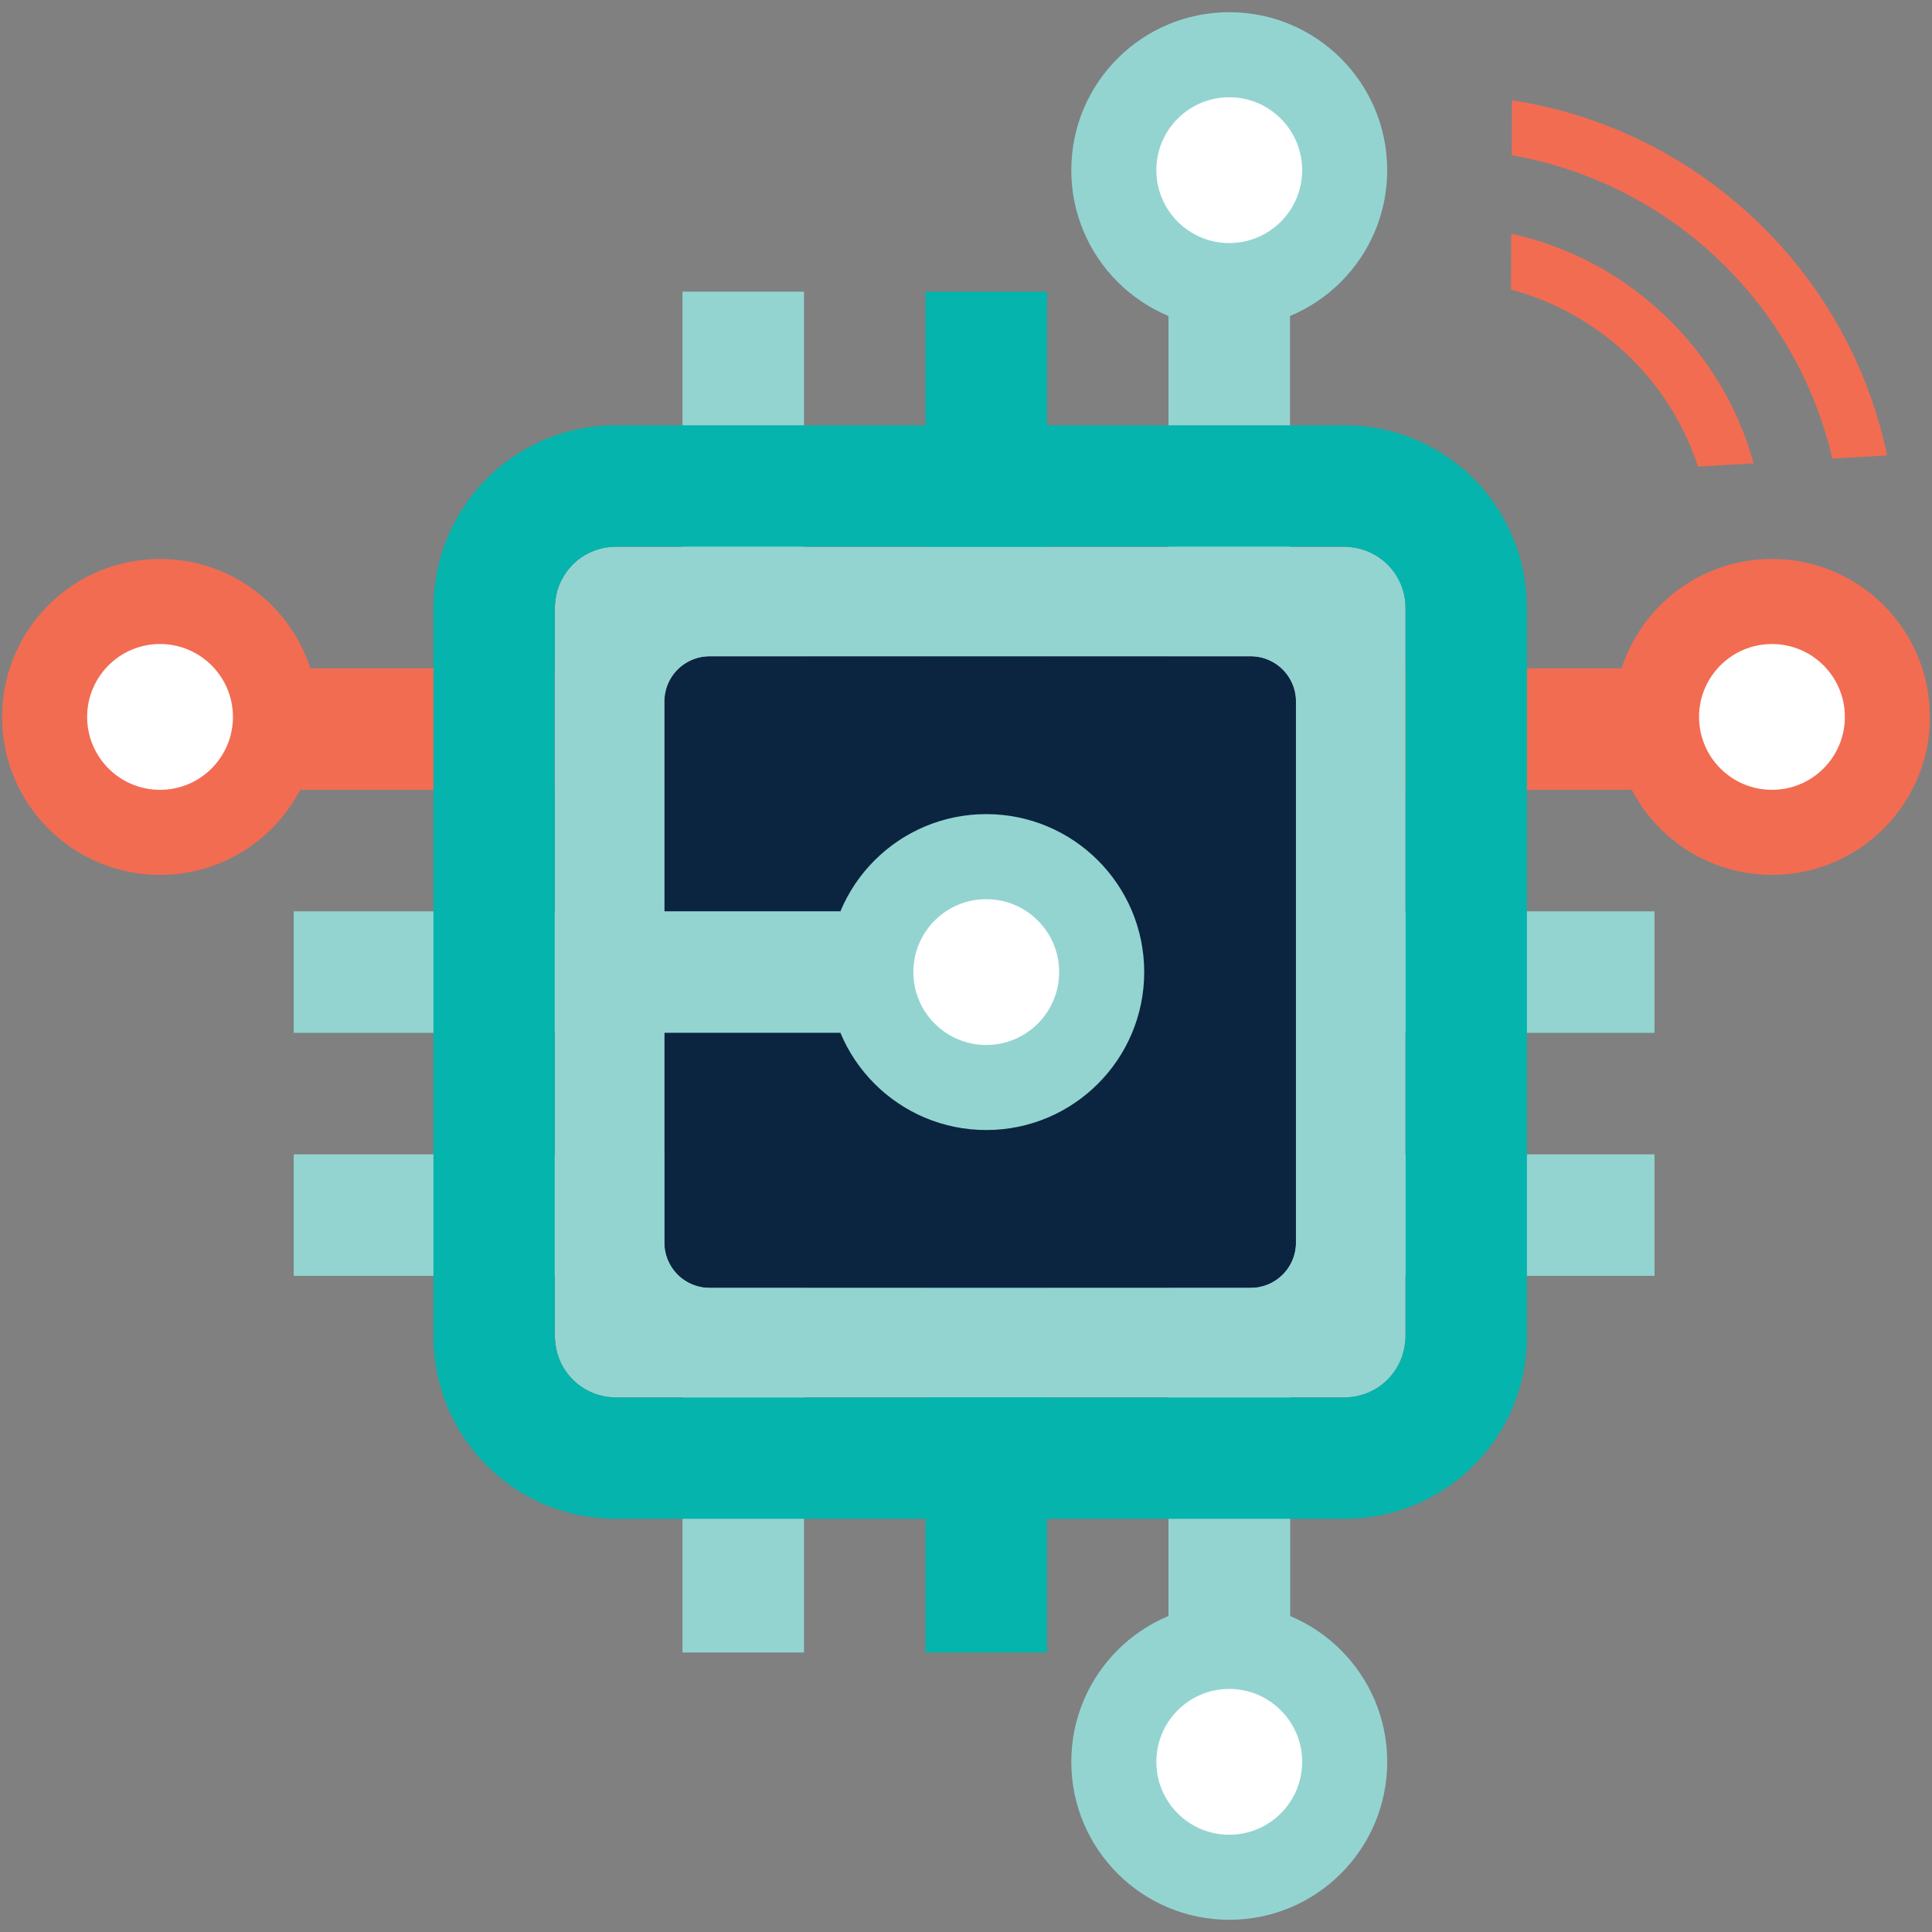 <svg xmlns="http://www.w3.org/2000/svg" width="500" height="500" viewBox="0 0 500 500">
  <rect x="0" y="0" width="500" height="500" fill="#808080" stroke="none"/>
  <title>results-icons</title>
  <g id="borders">
    <g>
      <g>
        <rect x="76.007" y="172.963" width="352.179" height="31.445" fill="#f26c52"/>
        <rect x="76.007" y="235.852" width="352.179" height="31.445" fill="#93d4d1"/>
        <rect x="76.007" y="298.741" width="352.179" height="31.445" fill="#93d4d1"/>
        <rect x="302.408" y="75.482" width="31.445" height="352.179" fill="#93d4d1"/>
        <rect x="302.408" y="110.072" width="31.445" height="352.179" fill="#93d4d1"/>
        <rect x="239.519" y="75.483" width="31.445" height="352.179" fill="#04b4ad"/>
        <rect x="176.63" y="75.482" width="31.445" height="352.179" fill="#93d4d1"/>
        <g>
          <path d="M323.714,169.817H183.625a11.724,11.724,0,0,0-11.711,11.711h-.001v140.09h.001a11.724,11.724,0,0,0,11.711,11.711H323.714a11.724,11.724,0,0,0,11.71-11.711v-140.09A11.724,11.724,0,0,0,323.714,169.817Z" fill="#0b2440"/>
          <g>
            <path d="M349.152,141.584c-.386-.028-.755-.116-1.149-.116H159.336c-.168,0-.323.044-.49.05H348.002C348.396,141.517,348.765,141.567,349.152,141.584Z" fill="none"/>
            <path d="M143.613,157.281c0-.411.052-.798.07-1.201-.029.39-.117.762-.117,1.159h-.002V345.905h.002c0,.397.088.769.117,1.159-.018-.403-.07-.79-.07-1.201Z" fill="none"/>
            <path d="M159.336,361.677H348.003c.168,0,.323-.044.49-.05H158.847C159.013,361.632,159.169,361.677,159.336,361.677Z" fill="none"/>
            <path d="M323.683,169.853H183.656A11.719,11.719,0,0,0,171.95,181.558H171.95V321.586h.001a11.719,11.719,0,0,0,11.706,11.705H323.683a11.719,11.719,0,0,0,11.705-11.705V181.558A11.719,11.719,0,0,0,323.683,169.853Z" fill="none"/>
            <path d="M363.724,345.863c0,.43-.054.833-.073,1.254.032-.407.123-.797.123-1.212V157.239c0-.169-.045-.326-.05-.493Z" fill="none"/>
            <g>
              <path d="M143.613,157.281c0-.411.052-.798.07-1.201-.029.39-.117.762-.117,1.159h-.002V345.905h.002c0,.397.088.769.117,1.159-.018-.403-.07-.79-.07-1.201Z" fill="none"/>
              <path d="M159.336,361.676H348.003c.168,0,.323-.044.49-.05H158.847C159.013,361.632,159.169,361.676,159.336,361.676Z" fill="none"/>
              <path d="M349.152,141.583c-.386-.028-.755-.116-1.149-.116H159.336c-.168,0-.323.044-.49.05H348.002C348.396,141.517,348.765,141.567,349.152,141.583Z" fill="none"/>
              <path d="M363.724,345.863c0,.429-.054.833-.073,1.254.032-.407.123-.797.123-1.212V157.239c0-.169-.045-.326-.05-.493Z" fill="none"/>
              <path d="M323.683,169.853H183.656A11.719,11.719,0,0,0,171.95,181.558H171.95V321.586h.001a11.719,11.719,0,0,0,11.706,11.705H323.683a11.719,11.719,0,0,0,11.705-11.705V181.558A11.719,11.719,0,0,0,323.683,169.853Z" fill="none"/>
              <path d="M363.724,156.745a15.718,15.718,0,0,0-14.572-15.162c-.387-.016-.756-.067-1.15-.067H158.847a15.716,15.716,0,0,0-15.164,14.563c-.018.404-.07.79-.07,1.201V345.863c0,.411.052.798.07,1.201a15.716,15.716,0,0,0,15.164,14.563H348.493a15.716,15.716,0,0,0,15.159-14.51c.019-.421.073-.825.073-1.254Zm-28.337,164.84a11.719,11.719,0,0,1-11.705,11.705H183.656A11.719,11.719,0,0,1,171.95,321.586H171.95V181.558h.001a11.719,11.719,0,0,1,11.706-11.706H323.683a11.719,11.719,0,0,1,11.705,11.706Z" fill="#93d4d1"/>
              <path d="M395.126,156.368a47.092,47.092,0,0,0-47.123-46.296H159.336a47.092,47.092,0,0,0-47.123,46.296h-.045V345.905h.002a47.116,47.116,0,0,0,47.167,47.166H348.003a47.115,47.115,0,0,0,47.166-47.166V156.368ZM363.774,345.905c0,.415-.091.805-.123,1.212a15.716,15.716,0,0,1-15.159,14.51c-.167.005-.322.05-.49.05H159.336c-.168,0-.323-.044-.49-.05a15.716,15.716,0,0,1-15.164-14.563c-.029-.389-.117-.762-.117-1.159h-.002V157.239h.002c0-.397.088-.769.117-1.159a15.716,15.716,0,0,1,15.164-14.563c.167-.005.322-.05.49-.05H348.003c.394,0,.763.088,1.149.116a15.718,15.718,0,0,1,14.572,15.162c.005.168.05.324.05.493Z" fill="#04b4ad"/>
            </g>
          </g>
        </g>
        <circle cx="255.241" cy="251.572" r="40.878" fill="#93d4d1"/>
        <circle cx="255.241" cy="251.572" r="18.867" fill="#fff"/>
        <g>
          <circle cx="41.418" cy="185.539" r="40.878" fill="#f26c52"/>
          <circle cx="41.418" cy="185.539" r="18.867" fill="#fff"/>
        </g>
        <g>
          <circle cx="458.582" cy="185.539" r="40.878" fill="#f26c52"/>
          <circle cx="458.582" cy="185.539" r="18.867" fill="#fff"/>
        </g>
        <g>
          <circle cx="318.13" cy="44.038" r="40.878" fill="#93d4d1"/>
          <circle cx="318.13" cy="44.038" r="18.867" fill="#fff"/>
        </g>
        <g>
          <circle cx="318.13" cy="455.962" r="40.878" fill="#93d4d1"/>
          <circle cx="318.13" cy="455.962" r="18.867" fill="#fff"/>
        </g>
        <rect x="145.185" y="235.843" width="72.321" height="31.445" fill="#93d4d1"/>
      </g>
      <g>
        <path d="M454.159,56.763a117.116,117.116,0,0,0-62.857-30.808l-.075,14.21a103.697,103.697,0,0,1,82.99,78.535l14.172-.844A116.925,116.925,0,0,0,454.159,56.763Z" fill="#f26c52"/>
        <path d="M430.707,81.522a83.265,83.265,0,0,0-39.589-21.028l-.076,14.449a69.908,69.908,0,0,1,48.391,45.829l14.41-.858A83.262,83.262,0,0,0,430.707,81.522Z" fill="#f26c52"/>
      </g>
    </g>
  </g>
</svg>

